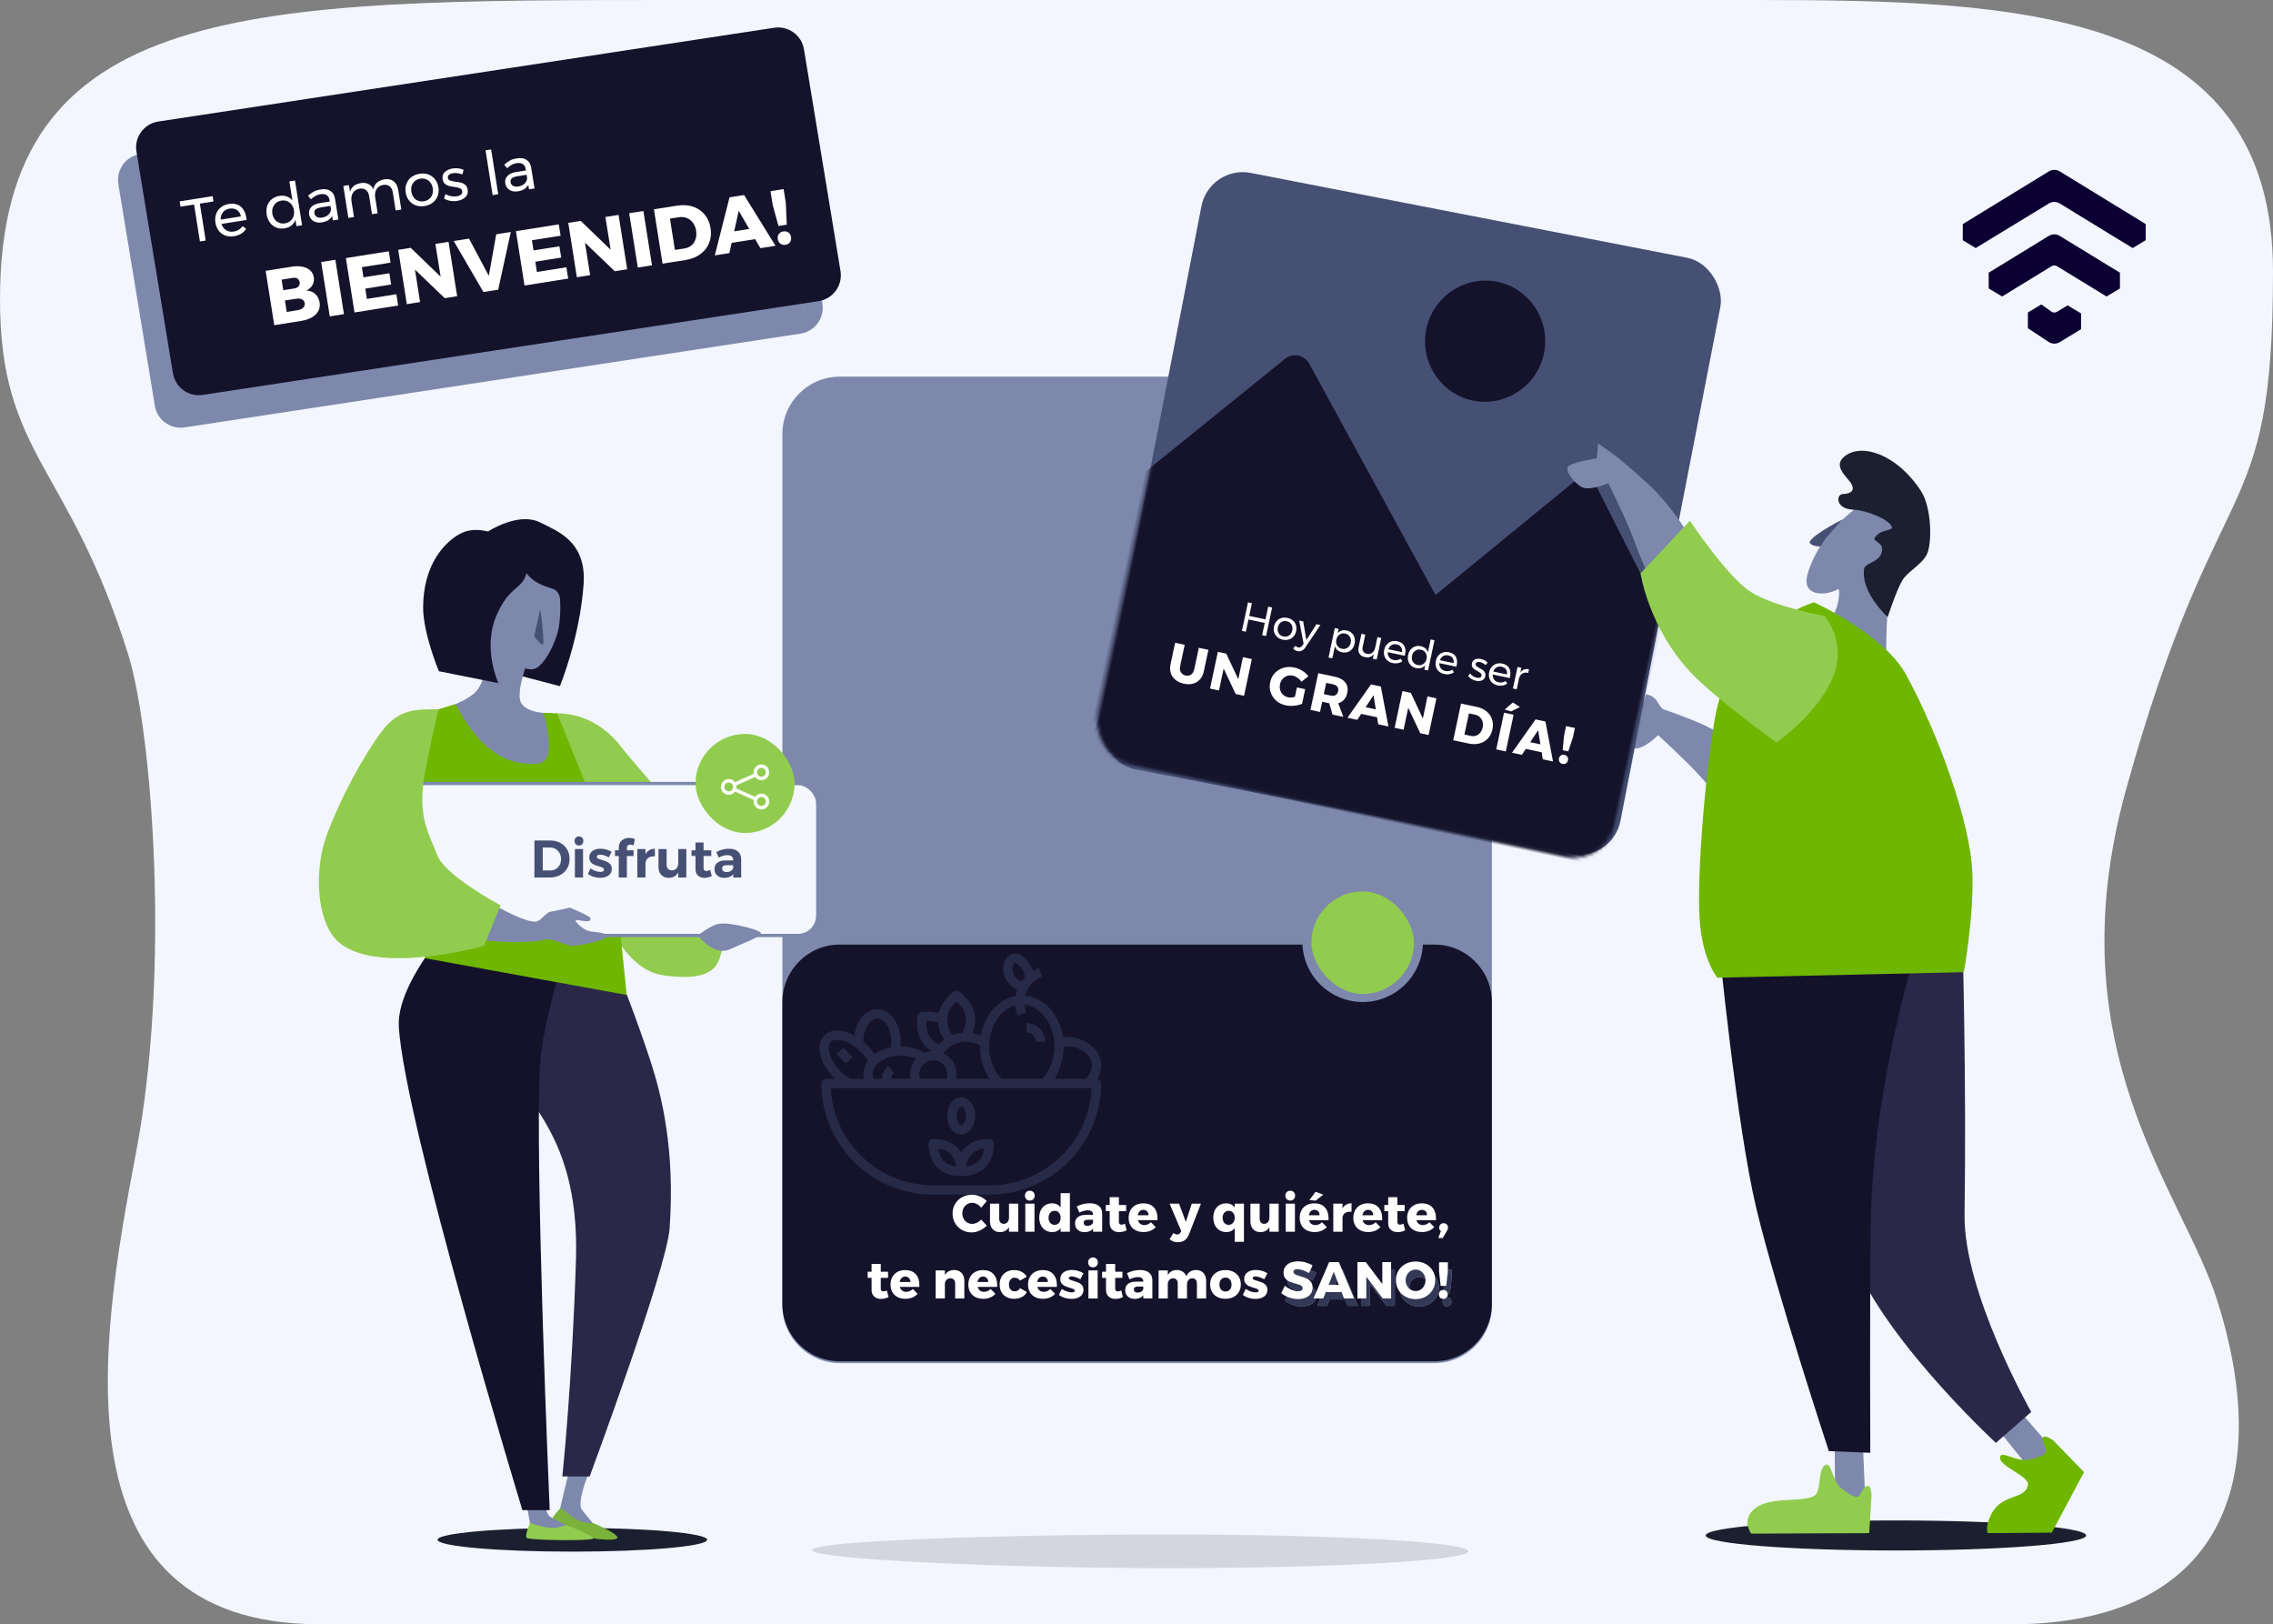 <svg xmlns="http://www.w3.org/2000/svg" xmlns:xlink="http://www.w3.org/1999/xlink" width="613" height="438" viewBox="0 0 613 438">
    <rect x="0" y="0" width="613" height="438" fill="#808080" stroke="none"/>
    <defs>
        <path id="1hnezfc1oa" d="M15.484.422h160.37c8.552 0 15.484 6.932 15.484 15.484v235.032c0 8.552-6.932 15.484-15.484 15.484H15.484C6.932 266.422 0 259.49 0 250.938V15.906C0 7.354 6.932.422 15.484.422z"/>
        <path id="pec88fgorb" d="M140.05 112.586c.737 0 1.407-.117 2.009-.35.602-.233 1.076-.581 1.421-1.043.345-.462.518-1.02.518-1.673s-.159-1.183-.476-1.589c-.317-.406-.698-.707-1.141-.903-.443-.196-1.006-.392-1.687-.588-.457-.14-.803-.254-1.036-.343-.233-.089-.43-.205-.588-.35-.159-.145-.238-.324-.238-.539 0-.224.091-.394.273-.511.182-.117.432-.175.749-.175.401 0 .898.098 1.491.294.593.196 1.15.448 1.673.756l.966-2.044c-.523-.336-1.13-.604-1.82-.805-.69-.2-1.39-.301-2.1-.301-.784 0-1.472.124-2.065.371s-1.05.6-1.372 1.057c-.322.457-.483.99-.483 1.596 0 .644.156 1.16.469 1.547.313.387.688.677 1.127.868.439.191.994.38 1.666.567.448.121.796.226 1.043.315.247.089.453.208.616.357.163.15.245.336.245.56 0 .27-.11.476-.329.616-.22.14-.52.21-.903.21-.523 0-1.122-.14-1.799-.42-.677-.28-1.262-.64-1.757-1.078l-.994 2.002c.588.495 1.286.884 2.093 1.169.807.285 1.617.427 2.429.427zm6.818-.154l.686-1.736h4.242l.672 1.736h2.73l-4.116-9.814h-2.632l-4.214 9.814h2.632zm4.172-3.696h-2.716l1.372-3.5 1.344 3.5zm7.434 3.696v-5.866l4.452 5.866h2.24v-9.814h-2.38l.014 5.908-4.466-5.908h-2.254v9.814h2.394zm13.286.182c.999 0 1.902-.224 2.709-.672.807-.448 1.442-1.06 1.904-1.834.462-.775.693-1.643.693-2.604 0-.952-.231-1.81-.693-2.576-.462-.765-1.097-1.367-1.904-1.806-.807-.439-1.71-.658-2.709-.658-.999 0-1.902.22-2.709.658-.807.439-1.442 1.04-1.904 1.806-.462.765-.693 1.624-.693 2.576 0 .961.231 1.832.693 2.611.462.78 1.097 1.39 1.904 1.834.807.443 1.71.665 2.709.665zm.028-2.184c-.485 0-.933-.128-1.344-.385-.41-.257-.74-.607-.987-1.05-.247-.443-.371-.936-.371-1.477 0-.532.121-1.02.364-1.463.243-.443.572-.791.987-1.043.415-.252.866-.378 1.351-.378s.931.126 1.337.378c.406.252.726.6.959 1.043.233.443.35.931.35 1.463 0 .541-.117 1.034-.35 1.477-.233.443-.553.793-.959 1.05-.406.257-.852.385-1.337.385zm8.246-1.4l.434-3.85v-2.506h-2.366v2.506l.434 3.85h1.498zm-.798 3.514c.355 0 .644-.114.868-.343.224-.229.336-.52.336-.875s-.112-.644-.336-.868c-.224-.224-.513-.336-.868-.336s-.642.112-.861.336c-.22.224-.329.513-.329.868s.112.646.336.875c.224.229.509.343.854.343z"/>
        <path id="wmi0jvpo6e" d="M6.817 25.532L172.917.245c3.82-.582 7.398 2.017 8.026 5.829l9.848 59.768c.634 3.846-1.97 7.477-5.816 8.11l-.085.014-166.1 25.288c-3.82.581-7.397-2.017-8.025-5.83L.917 33.657c-.634-3.845 1.97-7.476 5.815-8.11l.085-.014z"/>
        <path id="72mqdnbd6f" d="M11.698 16.771l166.1-25.287c3.82-.582 7.397 2.016 8.025 5.829l9.849 59.768c.633 3.846-1.97 7.477-5.816 8.11l-.085.014-166.1 25.288c-3.82.581-7.397-2.017-8.026-5.83L5.797 24.895c-.633-3.846 1.97-7.477 5.816-8.11l.085-.014z"/>
        <rect id="2o2xdoe4jc" width="142.56" height="163.8" x=".607" y=".133" rx="11.34"/>
    </defs>
    <g fill="none" fill-rule="evenodd">
        <g>
            <g>
                <path fill="#F3F6FF" fill-rule="nonzero" d="M182 0h291.24C544.327 0 613 2.343 613 73.242c0 70.898-14.929 50.337-39.659 139.793C554 283 588.46 320.975 597.913 350.545c14.583 45.612 3.773 86.065-53.038 87.455-12.219.299-362.875.31-458.875 0-71.707-.232-59.08-76.21-49.348-127 9.508-49.625 4.266-114.126-2.061-134.459C18.654 125.327 0 122.906 0 80.675 0 0 68 0 182 0z" transform="translate(-582 -285) translate(582 285)"/>
                <g>
                    <g transform="translate(-582 -285) translate(582 285) translate(211 101.147)">
                        <use fill="#7D88AC" fill-rule="nonzero" xlink:href="#1hnezfc1oa"/>
                    </g>
                    <g>
                        <g transform="translate(-582 -285) translate(582 285) translate(211 101.147) translate(0 137.02) translate(0 1.548)">
                            <path fill="#14132B" fill-rule="nonzero" d="M175.854 15c8.552 0 15.484 6.933 15.484 15.485v81.401c0 8.552-6.932 15.484-15.484 15.484H15.484C6.932 127.37 0 120.438 0 111.886V30.485C0 21.933 6.932 15 15.484 15L140.259 15c.404 8.62 7.52 15.485 16.24 15.485 8.72 0 15.836-6.865 16.24-15.485h3.115z"/>
                            <path fill="#465074" d="M61.704 17.607c2.182-.825 4.417 1.444 5.32 3.063.235.421.417.9.568 1.393.663-.403 1.236-.665 1.553-.79l.921 2.325c-.44.175-1.503.668-2.524 1.637-.538.513-.997 1.106-1.368 1.775-.003.01-.009.016-.015.022-.148.269-.29.547-.409.853-.113.29-.201.575-.27.856 5.17.497 9.361 5.231 10.235 11.337.475-.09.953-.144 1.437-.144 4.092 0 8.848 3.275 8.848 7.5 0 1.368-.377 2.665-1.056 3.8.572.118 1.009.596 1.009 1.2 0 16.54-13.539 29.998-30.177 29.998H40.687c-16.638 0-30.177-13.459-30.177-29.999 0-.69.563-1.25 1.257-1.25h2.456c-.076-.075-.164-.134-.24-.209-1.816-1.803-3.124-3.922-3.683-5.965-.626-2.288-.265-4.25 1.018-5.525 1.282-1.272 3.25-1.634 5.558-1.01.845.232 1.7.613 2.546 1.079.534-4.1 3.052-7.119 6.177-7.119 3.527 0 6.287 3.844 6.287 8.75 0 .419-.032.838-.076 1.253.025 0 .05-.003.076-.003 2.376 0 4.624.61 6.422 1.722.587-.24 1.226-.369 1.886-.422-.579-.39-1.135-.847-1.65-1.36-2.867-2.852-2.163-7.92-2.132-8.133.079-.547.513-.975 1.063-1.056.116-.016 2.338-.325 4.658.25.802-3.275 3.936-5.638 4.09-5.75.443-.331 1.056-.331 1.502 0 .176.128 4.279 3.218 4.279 7.25 0 1.418-.286 2.753-.767 3.918.786.138 1.546.381 2.276.7.98-5.55 4.724-9.856 9.389-10.7.091-.537.23-1.09.434-1.659-1.65-.765-3.26-2.409-3.675-4.415-.352-1.694.047-4.419 2.043-5.172zm21.707 36.078H13.054c.66 14.583 12.803 26.249 27.634 26.249h15.088c14.831 0 26.974-11.666 27.635-26.249zM55.777 67.433c.694 0 1.257.56 1.257 1.25 0 5.479-3.291 8.75-8.802 8.75-5.511 0-8.802-3.272-8.802-8.75 0-.69.562-1.25 1.257-1.25 3.543 0 6.124 1.282 7.544 3.635 1.421-2.353 4.002-3.635 7.545-3.635zm-13.748 2.581c.384 2.807 2.04 4.453 4.86 4.835-.37-2.844-1.999-4.466-4.86-4.835zm12.401 0c-2.86.37-4.488 1.991-4.86 4.835 2.823-.382 4.48-2.028 4.86-4.835zm-6.199-13.83c2.116 0 3.773 2.196 3.773 5 0 2.802-1.657 4.999-3.773 4.999-2.115 0-3.772-2.197-3.772-5s1.657-5 3.772-5zm0 2.5c-.512 0-1.257.974-1.257 2.5 0 1.524.745 2.5 1.257 2.5.513 0 1.258-.976 1.258-2.5 0-1.526-.745-2.5-1.258-2.5zm1.258-17.499c-.072 0-.144.013-.217.022-.012 0-.022.006-.031.006-.43.013-.861.066-1.317.163-.151.031-.261.053-.365.081-.141.038-.286.081-.424.125l-.054.016c-.172.06-.342.125-.506.193-.147.06-.292.122-.433.191-.164.081-.318.169-.472.263-.091.056-.185.106-.273.162-.749.49-1.421 1.122-1.968 1.862-.013.016-.032.022-.044.038.27.125.531.269.776.431.057.038.107.085.164.125.251.178.484.369.704.578.066.063.129.125.192.19.223.232.427.476.613.738.028.038.056.07.081.107.208.309.387.637.538.98.025.057.04.116.066.176.113.284.204.581.276.884.022.094.044.188.063.285.07.371.117.746.117 1.134 0 .378-.048.75-.123 1.119-.006.043-.003.09-.013.134h9.01c-.067-.094-.12-.194-.183-.29-.176-.279-.349-.56-.51-.85-.078-.144-.15-.288-.222-.432-.139-.275-.27-.556-.393-.844-.057-.13-.114-.259-.167-.39-.17-.425-.32-.853-.453-1.294-.129-.447-.235-.9-.327-1.356-.025-.125-.047-.253-.069-.381-.06-.353-.113-.707-.15-1.066-.016-.134-.032-.269-.045-.403-.04-.478-.069-.96-.069-1.447 0-.078 0-.16.004-.237-1.148-.666-2.44-1.013-3.776-1.013zm-8.802 5c-.663 0-1.279.188-1.82.488l-.025.019c-.588.331-1.062.803-1.395 1.356-.013.019-.022.037-.032.056-.138.238-.242.494-.324.756-.015.057-.037.11-.05.166-.079.297-.126.6-.126.91 0 .28.047.55.11.815.025.1.05.197.082.294.016.046.04.093.06.14l7.038-.003c.019-.053.05-.106.07-.162.027-.085.05-.17.071-.257.066-.271.114-.546.114-.828 0-.247-.029-.484-.066-.715-.016-.072-.041-.14-.06-.213-.041-.156-.085-.312-.145-.46-.034-.08-.075-.155-.113-.233-.063-.129-.132-.257-.207-.375-.054-.082-.114-.157-.17-.235-.076-.103-.157-.2-.242-.294-.076-.08-.157-.162-.242-.237-.076-.069-.154-.131-.236-.194-.113-.084-.226-.165-.349-.237l-.17-.09c-.154-.085-.314-.163-.484-.223-.015-.003-.031-.006-.044-.012-.2-.072-.412-.125-.628-.163-.007-.003-.01-.006-.013-.006-.198-.034-.396-.063-.604-.063zm-8.8-1.25c-.482 0-.953.035-1.412.097-.519.066-1.019.17-1.5.307-.031.009-.06.018-.088.028-.437.128-.855.287-1.25.469l-.17.084c-.371.184-.723.387-1.04.612-.039.028-.073.057-.111.082-.34.25-.647.521-.912.815l-.075.081c-.038.041-.072.085-.11.132-.072.09-.141.18-.204.275-.041.062-.079.13-.12.197l-.072.137c-.016.025-.035.04-.047.062l-.073.129c-.09.187-.17.39-.229.606-.016.053-.025.106-.038.16-.053.23-.094.471-.094.727 0 .288.05.572.129.853.012.05.028.097.044.144.028.085.082.169.116.253h2.226c0-2.08 1.465-3.28 1.76-3.5l1.509 2c-.032.022-.755.572-.755 1.5h5.159c-.01-.05-.006-.106-.016-.156-.066-.36-.113-.725-.113-1.094 0-.403.044-.8.123-1.19.044-.225.12-.435.188-.65.047-.15.082-.303.142-.45.103-.266.239-.51.377-.753.05-.085.088-.175.141-.257.164-.259.352-.5.554-.734.034-.04.06-.087.097-.128-1.226-.54-2.662-.837-4.137-.837zM16.212 40.89c-1.37-.372-2.509-.241-3.119.365-.606.606-.741 1.735-.367 3.1.443 1.606 1.546 3.375 3.036 4.856.767.763 1.625 1.425 2.556 1.975h3.646c-.01-.04-.006-.081-.012-.119-.076-.372-.126-.747-.126-1.13 0-.291.028-.576.07-.863.015-.11.043-.216.065-.325.035-.163.072-.328.123-.488.044-.137.09-.275.144-.412.044-.116.095-.228.145-.34.072-.163.148-.326.236-.482l.053-.084.047-.075c.076-.138.142-.254.208-.35l.025-.025.088-.138c-.16-.262-.34-.519-.525-.775-.104-.144-.192-.29-.305-.431-.34-.428-.707-.847-1.103-1.244-.38-.375-.796-.734-1.226-1.075-1.189-.928-2.468-1.615-3.66-1.94zm49.082-9.654c.084.9.305 1.616.455 2.013l-2.35.88c-.202-.53-.5-1.493-.608-2.708-3.79 1-6.689 5.13-6.981 10.171v.016l-.006.11c-.013.24-.029.474-.029.718 0 .412.02.819.048 1.231.009.116.03.231.044.347.03.287.066.575.116.86.022.127.056.252.082.38.056.27.113.535.182.794.034.128.078.253.116.381.076.25.154.5.242.744.047.128.104.253.154.381.095.232.189.463.296.688.063.131.132.256.198.384.11.206.22.413.34.613.078.13.163.259.248.387.116.181.238.36.367.531.098.132.198.26.302.385.182.222.365.44.56.643h11.005c.777-.796 1.433-1.75 1.952-2.806l.019-.04c.16-.328.305-.666.437-1.01.022-.05.038-.1.057-.15.113-.309.216-.625.308-.946.022-.072.04-.147.06-.22.081-.302.15-.609.21-.918.016-.09.035-.178.05-.269.054-.3.095-.609.126-.915.01-.094.025-.188.031-.281.035-.397.054-.794.054-1.194 0-.169-.013-.331-.019-.5l-.006-.156c-.258-5.594-3.71-10.094-8.06-10.544zm11.857 11.2c-.425 0-.846.056-1.264.156-.003.43-.028.862-.066 1.287-.013.15-.032.3-.05.45-.035.306-.079.61-.13.91-.03.184-.062.371-.1.553-.063.318-.141.63-.226.94-.082.29-.17.575-.264.86-.063.196-.13.39-.201.58-.088.229-.18.454-.277.676-.075.175-.16.346-.242.518-.151.313-.311.62-.484.919-.113.2-.223.397-.346.588.104.109.214.212.33.312h7.928c1.103-.953 1.726-2.297 1.726-3.75 0-2.693-3.483-5-6.334-5zm-60.723.365l2.515 2.5-1.78 1.769-2.514-2.5 1.78-1.769zm9.17-7.864c-2.043 0-3.772 2.862-3.772 6.25.365.303.717.625 1.05.953.343.337.66.693.965 1.056.094.11.182.222.27.334.217.269.418.54.613.819.047.069.107.137.154.206.091-.069.198-.125.293-.187.16-.107.32-.213.49-.313.126-.075.258-.147.39-.219.204-.109.412-.209.625-.306.104-.047.208-.1.318-.143.333-.138.676-.266 1.03-.375l.105-.029c.33-.1.672-.184 1.018-.259.035-.006.07-.019.104-.025.078-.497.12-1.003.12-1.512 0-3.388-1.73-6.25-3.773-6.25zm13.466.652l-.235.004c-.031 1.325.129 3.662 1.49 5.015.547.54 1.138.997 1.754 1.353.371-.406.78-.768 1.21-1.106.12-.094.233-.2.356-.287-.026-.035-.048-.082-.076-.12-.173-.237-.333-.493-.484-.765l-.078-.15c-.158-.306-.3-.628-.425-.965l-.028-.078c-.274-.77-.469-1.607-.55-2.497-1.132-.363-2.339-.422-3.169-.4zm26.77.596c2.772 0 5.03 2.244 5.03 5H68.35c0-1.378-1.129-2.5-2.515-2.5zm-18.86-5.845c-.965.912-2.515 2.678-2.515 4.597 0 .046.006.087.003.137l.006.034c.035 1.813.579 3.2 1.214 4.006.012.016.028.032.04.047.06.075.123.138.186.2.135-.053.258-.097.38-.137.048-.016.098-.028.145-.044.145-.044.283-.087.428-.125l.056-.019c.151-.037.299-.068.447-.1.037-.009.069-.012.106-.018.327-.07.657-.122.99-.157l.063-.009c.61-.972.966-2.356.966-3.815 0-1.92-1.55-3.685-2.515-4.597zm15.701-10.407c-.028 0-.053.007-.075.013-.299.115-.701 1.237-.472 2.328.255 1.225 1.405 2.281 2.36 2.703.023-.035.051-.06.073-.09.23-.326.469-.62.717-.895.047-.053.085-.115.132-.165-.066-.678-.277-1.39-.585-1.944-.654-1.175-1.748-1.95-2.15-1.95z" opacity=".384"/>
                            <rect width="27.65" height="27.65" x="142.674" y=".664" fill="#91CC4E" fill-rule="nonzero" rx="13.825"/>
                            <g fill-rule="nonzero" opacity=".597">
                                <use fill="#FFF" xlink:href="#pec88fgorb"/>
                                <use fill="#465074" xlink:href="#pec88fgorb"/>
                            </g>
                            <path fill="#FFF" fill-rule="nonzero" d="M51.046 92.614c.719 0 1.444-.166 2.177-.497.733-.331 1.365-.777 1.897-1.337l-1.498-1.61c-.345.355-.737.635-1.176.84-.439.205-.859.308-1.26.308-.495 0-.945-.124-1.351-.371s-.726-.588-.959-1.022c-.233-.434-.35-.917-.35-1.449s.117-1.015.35-1.449c.233-.434.553-.775.959-1.022.406-.247.856-.371 1.351-.371.43 0 .863.119 1.302.357.439.238.817.558 1.134.959l1.484-1.792c-.495-.523-1.097-.936-1.806-1.239-.71-.303-1.428-.455-2.156-.455-.99 0-1.883.22-2.681.658-.798.439-1.426 1.04-1.883 1.806-.457.765-.686 1.624-.686 2.576 0 .961.224 1.83.672 2.604.448.775 1.064 1.386 1.848 1.834.784.448 1.661.672 2.632.672zm7.644-.07c1.101-.019 1.909-.467 2.422-1.344v1.232h2.492v-7.574h-2.492v3.738c0 .504-.126.912-.378 1.225-.252.313-.597.474-1.036.483-.373 0-.67-.121-.889-.364-.22-.243-.329-.579-.329-1.008v-4.074h-2.492v4.788c0 .877.245 1.58.735 2.107.49.527 1.146.791 1.967.791zm8.036-8.512c.383 0 .698-.126.945-.378s.371-.57.371-.952c0-.392-.124-.712-.371-.959s-.562-.371-.945-.371c-.383 0-.698.124-.945.371s-.371.567-.371.959c0 .383.124.7.371.952s.562.378.945.378zm1.26 8.4v-7.574h-2.478v7.574h2.478zm4.816.098c.476 0 .903-.091 1.281-.273.378-.182.698-.45.959-.805v.98h2.492V82.044h-2.492v3.808c-.27-.345-.6-.611-.987-.798-.387-.187-.824-.28-1.309-.28-.69 0-1.297.159-1.82.476-.523.317-.929.765-1.218 1.344-.29.579-.434 1.25-.434 2.016 0 .775.147 1.458.441 2.051.294.593.707 1.052 1.239 1.379.532.327 1.148.49 1.848.49zm.616-1.96c-.485 0-.88-.175-1.183-.525-.303-.35-.455-.805-.455-1.365 0-.56.152-1.015.455-1.365.303-.35.698-.525 1.183-.525.485 0 .877.173 1.176.518.299.345.448.803.448 1.372 0 .56-.15 1.015-.448 1.365-.299.35-.69.525-1.176.525zm8.092 1.974c1.017 0 1.778-.322 2.282-.966v.854h2.45v-4.928c-.01-.868-.303-1.542-.882-2.023-.579-.48-1.39-.721-2.436-.721-.607 0-1.192.068-1.757.203s-1.155.343-1.771.623l.686 1.68c.401-.196.8-.345 1.197-.448.397-.103.754-.154 1.071-.154.467 0 .824.098 1.071.294.247.196.371.476.371.84v.084h-1.974c-.933.01-1.65.215-2.149.616-.5.401-.749.961-.749 1.68 0 .71.231 1.281.693 1.715.462.434 1.094.651 1.897.651zm.77-1.694c-.317 0-.567-.077-.749-.231-.182-.154-.273-.362-.273-.623 0-.523.35-.784 1.05-.784h1.484v.658c-.075.29-.252.525-.532.707-.28.182-.607.273-.98.273zm8.498 1.694c.373 0 .742-.044 1.106-.133.364-.089.686-.212.966-.371l-.476-1.764c-.373.168-.695.252-.966.252-.439 0-.658-.266-.658-.798v-2.856h1.96v-1.652h-1.96v-2.1h-2.478v2.1h-1.05v1.652h1.05v3.248c0 .756.231 1.349.693 1.778.462.43 1.066.644 1.813.644zm6.608-.028c.7 0 1.328-.114 1.883-.343.555-.229 1.029-.562 1.421-1.001l-1.302-1.302c-.252.252-.53.443-.833.574-.303.13-.618.196-.945.196-.43 0-.793-.114-1.092-.343-.299-.229-.509-.558-.63-.987h5.264c.01-.103.014-.252.014-.448 0-1.27-.331-2.268-.994-2.996-.663-.728-1.61-1.092-2.842-1.092-.784 0-1.475.161-2.072.483-.597.322-1.06.78-1.386 1.372-.327.593-.49 1.276-.49 2.051 0 .765.161 1.437.483 2.016.322.579.786 1.027 1.393 1.344.607.317 1.316.476 2.128.476zm1.358-4.536h-2.912c.084-.448.259-.803.525-1.064s.595-.392.987-.392c.42 0 .758.133 1.015.399.257.266.385.618.385 1.057zm7.924 7.28c.719 0 1.32-.17 1.806-.511.485-.34.873-.866 1.162-1.575l3.248-8.316h-2.478l-1.61 4.928-1.806-4.928h-2.562l3.136 7.392-.182.35c-.196.383-.5.574-.91.574-.177 0-.345-.033-.504-.098-.159-.065-.327-.173-.504-.322l-1.036 1.722c.345.27.7.469 1.064.595.364.126.756.189 1.176.189zm17.808-.112v-10.29h-2.492v.994c-.27-.345-.6-.611-.987-.798-.387-.187-.824-.28-1.309-.28-.69 0-1.297.159-1.82.476-.523.317-.929.765-1.218 1.344-.29.579-.434 1.25-.434 2.016 0 .775.147 1.458.441 2.051.294.593.707 1.052 1.239 1.379.532.327 1.148.49 1.848.49.476 0 .903-.091 1.281-.273.378-.182.698-.45.959-.805v3.696h2.492zm-4.116-4.578c-.485 0-.88-.175-1.183-.525-.303-.35-.455-.805-.455-1.365 0-.56.152-1.015.455-1.365.303-.35.698-.525 1.183-.525.485 0 .877.173 1.176.518.299.345.448.803.448 1.372 0 .56-.15 1.015-.448 1.365-.299.35-.69.525-1.176.525zm8.568 1.974c1.101-.019 1.909-.467 2.422-1.344v1.232h2.492v-7.574h-2.492v3.738c0 .504-.126.912-.378 1.225-.252.313-.597.474-1.036.483-.373 0-.67-.121-.889-.364-.22-.243-.329-.579-.329-1.008v-4.074h-2.492v4.788c0 .877.245 1.58.735 2.107.49.527 1.146.791 1.967.791zm8.036-8.512c.383 0 .698-.126.945-.378s.371-.57.371-.952c0-.392-.124-.712-.371-.959s-.562-.371-.945-.371c-.383 0-.698.124-.945.371s-.371.567-.371.959c0 .383.124.7.371.952s.562.378.945.378zm1.26 8.4v-7.574h-2.478v7.574h2.478zm5.614-8.386l2.03-1.61-2.058-.784-1.68 2.254 1.708.14zm-.322 8.47c.7 0 1.328-.114 1.883-.343.555-.229 1.029-.562 1.421-1.001l-1.302-1.302c-.252.252-.53.443-.833.574-.303.13-.618.196-.945.196-.43 0-.793-.114-1.092-.343-.299-.229-.509-.558-.63-.987h5.264c.01-.103.014-.252.014-.448 0-1.27-.331-2.268-.994-2.996-.663-.728-1.61-1.092-2.842-1.092-.784 0-1.475.161-2.072.483-.597.322-1.06.78-1.386 1.372-.327.593-.49 1.276-.49 2.051 0 .765.161 1.437.483 2.016.322.579.786 1.027 1.393 1.344.607.317 1.316.476 2.128.476zm1.358-4.536h-2.912c.084-.448.259-.803.525-1.064s.595-.392.987-.392c.42 0 .758.133 1.015.399.257.266.385.618.385 1.057zm6.188 4.452v-3.864c.056-.476.266-.852.63-1.127s.84-.413 1.428-.413c.168 0 .294.005.378.014V84.76c-.532 0-1.006.117-1.421.35-.415.233-.754.57-1.015 1.008v-1.26h-2.492v7.574h2.492zm6.916.084c.7 0 1.328-.114 1.883-.343.555-.229 1.029-.562 1.421-1.001l-1.302-1.302c-.252.252-.53.443-.833.574-.303.13-.618.196-.945.196-.43 0-.793-.114-1.092-.343-.299-.229-.509-.558-.63-.987h5.264c.01-.103.014-.252.014-.448 0-1.27-.331-2.268-.994-2.996-.663-.728-1.61-1.092-2.842-1.092-.784 0-1.475.161-2.072.483-.597.322-1.06.78-1.386 1.372-.327.593-.49 1.276-.49 2.051 0 .765.161 1.437.483 2.016.322.579.786 1.027 1.393 1.344.607.317 1.316.476 2.128.476zm1.358-4.536h-2.912c.084-.448.259-.803.525-1.064s.595-.392.987-.392c.42 0 .758.133 1.015.399.257.266.385.618.385 1.057zm6.552 4.564c.373 0 .742-.044 1.106-.133.364-.089.686-.212.966-.371l-.476-1.764c-.373.168-.695.252-.966.252-.439 0-.658-.266-.658-.798v-2.856h1.96v-1.652h-1.96v-2.1h-2.478v2.1h-1.05v1.652h1.05v3.248c0 .756.231 1.349.693 1.778.462.43 1.066.644 1.813.644zm6.608-.028c.7 0 1.328-.114 1.883-.343.555-.229 1.029-.562 1.421-1.001l-1.302-1.302c-.252.252-.53.443-.833.574-.303.13-.618.196-.945.196-.43 0-.793-.114-1.092-.343-.299-.229-.509-.558-.63-.987h5.264c.01-.103.014-.252.014-.448 0-1.27-.331-2.268-.994-2.996-.663-.728-1.61-1.092-2.842-1.092-.784 0-1.475.161-2.072.483-.597.322-1.06.78-1.386 1.372-.327.593-.49 1.276-.49 2.051 0 .765.161 1.437.483 2.016.322.579.786 1.027 1.393 1.344.607.317 1.316.476 2.128.476zm1.358-4.536h-2.912c.084-.448.259-.803.525-1.064s.595-.392.987-.392c.42 0 .758.133 1.015.399.257.266.385.618.385 1.057zm4.214 6.16l1.12-1.862c.215-.355.322-.672.322-.952 0-.373-.114-.665-.343-.875-.229-.21-.511-.315-.847-.315-.345 0-.63.112-.854.336-.224.224-.336.509-.336.854 0 .41.159.728.476.952l-.728 1.862h1.19zM26.56 110.544c.373 0 .742-.044 1.106-.133.364-.089.686-.212.966-.371l-.476-1.764c-.373.168-.695.252-.966.252-.439 0-.658-.266-.658-.798v-2.856h1.96v-1.652h-1.96v-2.1h-2.478v2.1h-1.05v1.652h1.05v3.248c0 .756.231 1.349.693 1.778.462.43 1.066.644 1.813.644zm6.608-.028c.7 0 1.328-.114 1.883-.343.555-.229 1.029-.562 1.421-1.001l-1.302-1.302c-.252.252-.53.443-.833.574-.303.13-.618.196-.945.196-.43 0-.793-.114-1.092-.343-.299-.229-.509-.558-.63-.987h5.264c.01-.103.014-.252.014-.448 0-1.27-.331-2.268-.994-2.996-.663-.728-1.61-1.092-2.842-1.092-.784 0-1.475.161-2.072.483-.597.322-1.06.78-1.386 1.372-.327.593-.49 1.276-.49 2.051 0 .765.161 1.437.483 2.016.322.579.786 1.027 1.393 1.344.607.317 1.316.476 2.128.476zm1.358-4.536h-2.912c.084-.448.259-.803.525-1.064s.595-.392.987-.392c.42 0 .758.133 1.015.399.257.266.385.618.385 1.057zm9.296 4.452v-4.004c.047-.43.203-.775.469-1.036.266-.261.604-.397 1.015-.406.392 0 .705.124.938.371.233.247.35.586.35 1.015v4.06h2.478v-4.774c0-.887-.25-1.591-.749-2.114-.5-.523-1.164-.784-1.995-.784-.55 0-1.038.112-1.463.336-.425.224-.772.555-1.043.994v-1.232H41.33v7.574h2.492zm10.332.084c.7 0 1.328-.114 1.883-.343.555-.229 1.029-.562 1.421-1.001l-1.302-1.302c-.252.252-.53.443-.833.574-.303.13-.618.196-.945.196-.43 0-.793-.114-1.092-.343-.299-.229-.509-.558-.63-.987h5.264c.01-.103.014-.252.014-.448 0-1.27-.331-2.268-.994-2.996-.663-.728-1.61-1.092-2.842-1.092-.784 0-1.475.161-2.072.483-.597.322-1.06.78-1.386 1.372-.327.593-.49 1.276-.49 2.051 0 .765.161 1.437.483 2.016.322.579.786 1.027 1.393 1.344.607.317 1.316.476 2.128.476zm1.358-4.536H52.6c.084-.448.259-.803.525-1.064s.595-.392.987-.392c.42 0 .758.133 1.015.399.257.266.385.618.385 1.057zm6.972 4.536c.803 0 1.503-.159 2.1-.476.597-.317 1.045-.765 1.344-1.344l-1.834-1.05c-.299.57-.793.854-1.484.854-.448 0-.812-.168-1.092-.504-.28-.336-.42-.78-.42-1.33 0-.541.14-.982.42-1.323.28-.34.644-.511 1.092-.511.635 0 1.13.261 1.484.784l1.806-1.05c-.327-.57-.784-1.01-1.372-1.323-.588-.313-1.26-.469-2.016-.469-.775 0-1.458.161-2.051.483-.593.322-1.052.78-1.379 1.372-.327.593-.49 1.276-.49 2.051 0 .765.161 1.437.483 2.016.322.579.777 1.027 1.365 1.344.588.317 1.27.476 2.044.476zm7.77 0c.7 0 1.328-.114 1.883-.343.555-.229 1.029-.562 1.421-1.001l-1.302-1.302c-.252.252-.53.443-.833.574-.303.13-.618.196-.945.196-.43 0-.793-.114-1.092-.343-.299-.229-.509-.558-.63-.987h5.264c.01-.103.014-.252.014-.448 0-1.27-.331-2.268-.994-2.996-.663-.728-1.61-1.092-2.842-1.092-.784 0-1.475.161-2.072.483-.597.322-1.06.78-1.386 1.372-.327.593-.49 1.276-.49 2.051 0 .765.161 1.437.483 2.016.322.579.786 1.027 1.393 1.344.607.317 1.316.476 2.128.476zm1.358-4.536H68.7c.084-.448.259-.803.525-1.064s.595-.392.987-.392c.42 0 .758.133 1.015.399.257.266.385.618.385 1.057zm6.384 4.564c.952 0 1.724-.217 2.317-.651.593-.434.889-1.034.889-1.799 0-.504-.13-.912-.392-1.225-.261-.313-.572-.546-.931-.7-.36-.154-.81-.31-1.351-.469-.448-.121-.775-.233-.98-.336-.205-.103-.308-.238-.308-.406 0-.159.065-.278.196-.357.13-.08.303-.119.518-.119.625 0 1.428.257 2.408.77l.84-1.624c-.476-.29-.982-.509-1.519-.658-.537-.15-1.08-.224-1.631-.224-.915 0-1.661.217-2.24.651-.579.434-.868 1.034-.868 1.799 0 .495.128.896.385 1.204.257.308.558.539.903.693.345.154.784.31 1.316.469.448.121.777.233.987.336.21.103.315.247.315.434 0 .15-.072.264-.217.343-.145.08-.338.119-.581.119-.42 0-.866-.082-1.337-.245-.471-.163-.922-.394-1.351-.693l-.784 1.61c.457.355.98.623 1.568.805.588.182 1.204.273 1.848.273zm5.768-8.512c.383 0 .698-.126.945-.378s.371-.57.371-.952c0-.392-.124-.712-.371-.959s-.562-.371-.945-.371c-.383 0-.698.124-.945.371s-.371.567-.371.959c0 .383.124.7.371.952s.562.378.945.378zm1.26 8.4v-7.574h-2.478v7.574h2.478zm4.76.112c.373 0 .742-.044 1.106-.133.364-.089.686-.212.966-.371l-.476-1.764c-.373.168-.695.252-.966.252-.439 0-.658-.266-.658-.798v-2.856h1.96v-1.652h-1.96v-2.1h-2.478v2.1h-1.05v1.652h1.05v3.248c0 .756.231 1.349.693 1.778.462.43 1.066.644 1.813.644zm5.264 0c1.017 0 1.778-.322 2.282-.966v.854h2.45v-4.928c-.01-.868-.303-1.542-.882-2.023-.579-.48-1.39-.721-2.436-.721-.607 0-1.192.068-1.757.203s-1.155.343-1.771.623l.686 1.68c.401-.196.8-.345 1.197-.448.397-.103.754-.154 1.071-.154.467 0 .824.098 1.071.294.247.196.371.476.371.84v.084h-1.974c-.933.01-1.65.215-2.149.616-.5.401-.749.961-.749 1.68 0 .71.231 1.281.693 1.715.462.434 1.094.651 1.897.651zm.77-1.694c-.317 0-.567-.077-.749-.231-.182-.154-.273-.362-.273-.623 0-.523.35-.784 1.05-.784h1.484v.658c-.075.29-.252.525-.532.707-.28.182-.607.273-.98.273zm8.12 1.582v-3.738c0-.504.13-.912.392-1.225.261-.313.611-.474 1.05-.483.383 0 .686.124.91.371.224.247.336.586.336 1.015v4.06h2.492v-3.738c0-.504.128-.912.385-1.225.257-.313.604-.474 1.043-.483.383 0 .686.124.91.371.224.247.336.586.336 1.015v4.06h2.492v-4.774c0-.887-.247-1.591-.742-2.114-.495-.523-1.153-.784-1.974-.784-.616 0-1.15.142-1.603.427-.453.285-.8.707-1.043 1.267-.187-.532-.5-.947-.938-1.246-.439-.299-.966-.448-1.582-.448-.55 0-1.034.114-1.449.343-.415.229-.754.562-1.015 1.001v-1.246h-2.478v7.574h2.478zm15.554.084c.821 0 1.545-.161 2.17-.483.625-.322 1.11-.775 1.456-1.358.345-.583.518-1.262.518-2.037 0-.765-.173-1.44-.518-2.023-.345-.583-.83-1.036-1.456-1.358-.625-.322-1.349-.483-2.17-.483s-1.545.161-2.17.483c-.625.322-1.108.775-1.449 1.358-.34.583-.511 1.258-.511 2.023 0 .775.17 1.454.511 2.037.34.583.824 1.036 1.449 1.358.625.322 1.349.483 2.17.483zm0-1.96c-.485 0-.877-.173-1.176-.518-.299-.345-.448-.803-.448-1.372 0-.56.15-1.013.448-1.358.299-.345.69-.518 1.176-.518.485 0 .88.173 1.183.518.303.345.455.798.455 1.358 0 .57-.15 1.027-.448 1.372-.299.345-.695.518-1.19.518zm8.106 1.988c.952 0 1.724-.217 2.317-.651.593-.434.889-1.034.889-1.799 0-.504-.13-.912-.392-1.225-.261-.313-.572-.546-.931-.7-.36-.154-.81-.31-1.351-.469-.448-.121-.775-.233-.98-.336-.205-.103-.308-.238-.308-.406 0-.159.065-.278.196-.357.13-.08.303-.119.518-.119.625 0 1.428.257 2.408.77l.84-1.624c-.476-.29-.982-.509-1.519-.658-.537-.15-1.08-.224-1.631-.224-.915 0-1.661.217-2.24.651-.579.434-.868 1.034-.868 1.799 0 .495.128.896.385 1.204.257.308.558.539.903.693.345.154.784.31 1.316.469.448.121.777.233.987.336.21.103.315.247.315.434 0 .15-.072.264-.217.343-.145.08-.338.119-.581.119-.42 0-.866-.082-1.337-.245-.471-.163-.922-.394-1.351-.693l-.784 1.61c.457.355.98.623 1.568.805.588.182 1.204.273 1.848.273zm11.452.042c.737 0 1.407-.117 2.009-.35.602-.233 1.076-.581 1.421-1.043.345-.462.518-1.02.518-1.673s-.159-1.183-.476-1.589c-.317-.406-.698-.707-1.141-.903-.443-.196-1.006-.392-1.687-.588-.457-.14-.803-.254-1.036-.343-.233-.089-.43-.205-.588-.35-.159-.145-.238-.324-.238-.539 0-.224.091-.394.273-.511.182-.117.432-.175.749-.175.401 0 .898.098 1.491.294.593.196 1.15.448 1.673.756l.966-2.044c-.523-.336-1.13-.604-1.82-.805-.69-.2-1.39-.301-2.1-.301-.784 0-1.472.124-2.065.371s-1.05.6-1.372 1.057c-.322.457-.483.99-.483 1.596 0 .644.156 1.16.469 1.547.313.387.688.677 1.127.868.439.191.994.38 1.666.567.448.121.796.226 1.043.315.247.089.453.208.616.357.163.15.245.336.245.56 0 .27-.11.476-.329.616-.22.14-.52.21-.903.21-.523 0-1.122-.14-1.799-.42-.677-.28-1.262-.64-1.757-1.078l-.994 2.002c.588.495 1.286.884 2.093 1.169.807.285 1.617.427 2.429.427zm6.818-.154l.686-1.736h4.242l.672 1.736h2.73l-4.116-9.814h-2.632l-4.214 9.814h2.632zm4.172-3.696h-2.716l1.372-3.5 1.344 3.5zm7.434 3.696v-5.866l4.452 5.866h2.24v-9.814h-2.38l.014 5.908-4.466-5.908h-2.254v9.814h2.394zm13.286.182c.999 0 1.902-.224 2.709-.672.807-.448 1.442-1.06 1.904-1.834.462-.775.693-1.643.693-2.604 0-.952-.231-1.81-.693-2.576-.462-.765-1.097-1.367-1.904-1.806-.807-.439-1.71-.658-2.709-.658-.999 0-1.902.22-2.709.658-.807.439-1.442 1.04-1.904 1.806-.462.765-.693 1.624-.693 2.576 0 .961.231 1.832.693 2.611.462.78 1.097 1.39 1.904 1.834.807.443 1.71.665 2.709.665zm.028-2.184c-.485 0-.933-.128-1.344-.385-.41-.257-.74-.607-.987-1.05-.247-.443-.371-.936-.371-1.477 0-.532.121-1.02.364-1.463.243-.443.572-.791.987-1.043.415-.252.866-.378 1.351-.378s.931.126 1.337.378c.406.252.726.6.959 1.043.233.443.35.931.35 1.463 0 .541-.117 1.034-.35 1.477-.233.443-.553.793-.959 1.05-.406.257-.852.385-1.337.385zm8.246-1.4l.434-3.85v-2.506h-2.366v2.506l.434 3.85h1.498zm-.798 3.514c.355 0 .644-.114.868-.343.224-.229.336-.52.336-.875s-.112-.644-.336-.868c-.224-.224-.513-.336-.868-.336s-.642.112-.861.336c-.22.224-.329.513-.329.868s.112.646.336.875c.224.229.509.343.854.343z"/>
                        </g>
                    </g>
                </g>
                <path fill="#1B2030" d="M315.244 422.862c44.6 0 80.756-2.034 80.756-4.542s-36.156-4.541-80.756-4.541S219 415.482 219 417.99s51.643 4.872 96.244 4.872z" opacity=".151" transform="translate(-582 -285) translate(582 285)"/>
                <g transform="translate(-582 -285) translate(582 285) translate(294 44)">
                    <ellipse cx="217.3" cy="370.05" fill="#1B2030" rx="51.3" ry="4.05"/>
                    <g>
                        <path fill="#7D88AC" fill-rule="nonzero" d="M17.545 12.147S8.054 19.2 5.306 23.252C1.626 28.68.35 32.467.06 34.397c-.681 4.522 4.611 4.982 8.512 2.921.46-.243.323 3.205-.668 5.612-.762 1.85-2.398 2.786-2.398 2.786l16.141 15.999s-.86-19.406 1.557-24.897c2.436-5.534 4.863-10.52 4.863-10.52l-1.512-9.527-9.01-4.624z" transform="translate(193.18 77.55)"/>
                        <path fill="#465074" fill-rule="nonzero" d="M.945 24.404c-.69 1.076 2.978 1.814 3.124 1.14.339-1.561 5.79-7.087 5.79-7.087S2.354 22.209.945 24.404z" transform="translate(193.18 77.55)"/>
                        <path fill="#1B2030" d="M9.8 11.682c-1.886.076-1.997 4.071 2.901 4.219 3.352.1 9.444 2.52 10.319 4.566.537 1.256-3.233.522-4.672 3.136-.35.636 1.82 1.258 1.987 2.44.556 3.941-4.54 4.07-4.786 5.715-.974 6.53 6.366 13.074 6.366 13.074s2.542-7.853 4.129-10.16c1.782-2.594 5.781-4.333 6.748-7.572 1.054-3.528.813-12.028-1.89-16.207C24.377.807 14.612-2.28 10.106 1.653c-2.582 2.252-.087 4.583 1.479 6.532 1.964 2.443.466 3.405-1.785 3.497z" transform="translate(193.18 77.55)"/>
                    </g>
                    <g fill-rule="nonzero">
                        <path fill="#7D88AC" d="M59.543 129.078L69.123 141 76.511 144.561 75.842 136.434 64.37 123.15z" transform="translate(182.849 209.349)"/>
                        <path fill="#6FB600" d="M59.213 160.078l17.276-.133 8.707-16.316-8.3-8.55s-4.77-3.536-2.009 2.413c.724 1.56-2.804 2.418-4.638 2.794-3.175.649-7.306-2.538-7.696-.79-.568 2.543 7.915 5.124 7.503 7.555-.702 4.142-6.894 2.205-9.837 7.838-1.834 3.511-1.006 5.19-1.006 5.19z" transform="translate(182.849 209.349)"/>
                        <path fill="#2A2748" d="M0 1.013s16.158 58.258 21.467 80.376c5.39 22.448 39.95 54.347 39.95 54.347l9.524-8.346S52.684 95.235 52.97 74.267C53.494 36.23 52.404 0 52.404 0L0 1.013z" transform="translate(182.849 209.349)"/>
                    </g>
                    <g fill-rule="nonzero">
                        <path fill="#7D88AC" d="M31.269 133.217L31.364 148.512 34.941 155.892 39.467 149.109 38.734 131.573z" transform="translate(169.515 210.096)"/>
                        <path fill="#91CC4E" d="M8.764 159.462l31.824-.134.628-10.229s-.183-5.703-3.139-.076c-.775 1.476-3.636-.674-5.068-1.833-2.477-2.007-2.537-7.022-4.15-6.274-2.348 1.087-1 7.263-3.164 8.4-3.685 1.939-12.644-.24-16.669 4.049-2.706 2.885-.262 6.097-.262 6.097z" transform="translate(169.515 210.096)"/>
                        <path fill="#14122B" d="M0 .092S4.834 49.621 10.144 71.74c5.39 22.449 19.558 65.474 19.558 65.474l11.172.45s-.168-40.613.12-61.58C41.515 38.045 53.853 0 53.853 0L0 .092z" transform="translate(169.515 210.096)"/>
                    </g>
                    <path fill="#7D88AC" fill-rule="nonzero" d="M180.436 161.56s-3.119-4.246-14.431-9.815c-2.757-1.357-8.857-3.65-11.282-4.417-.881-.278-1.521-2.075-2.437-2.953-1.085-1.04-2.378-1.16-2.378-1.16l-2.032 5.877s-6.158 3.574-6.433 5.011c-.275 1.438 3.168 3.326 5.287 3.697 2.471.432 6.438-3.556 6.438-3.556s7.989 7.284 11.378 11.131c5.775 6.553 10.572 10.895 10.572 10.895l5.318-14.71z"/>
                    <g transform="rotate(11 14.672 164.222)">
                        <mask id="807z84cx3d" fill="#fff">
                            <use xlink:href="#2o2xdoe4jc"/>
                        </mask>
                        <use fill="#465074" fill-rule="nonzero" xlink:href="#2o2xdoe4jc"/>
                        <path fill="#14132B" fill-rule="nonzero" d="M-9.9-30.6v212.54c1.246-3.647 2.593-6.274 4.04-7.88 1.447-1.607 3.953-2.891 7.517-3.853h103.094c1.297 4.92 2.81 8.291 4.54 10.115 2.595 2.735 4.776 4.855 9.662 4.855 4.886 0 7.41-2.196 9.78-4.855 1.579-1.774 2.963-5.37 4.152-10.79 4.097.049 7.22 1.165 9.366 3.348 2.147 2.183 3.943 6.066 5.387 11.65V-30.6H-9.9zm0 0h157.538V99.516l-27.997-34.75c-1.803-2.08-5.087-1.994-6.807.172l-29.818 37.165-46.242-53.891c-.998-1.143-2.45-1.736-3.847-1.552-.98.118-1.924.614-2.663 1.38L-9.9 97.534V-30.6zm91.783 46.63c-8.91 0-16.2 7.358-16.2 16.35 0 8.993 7.29 16.35 16.2 16.35s16.2-7.357 16.2-16.35c0-8.992-7.29-16.35-16.2-16.35z" mask="url(#807z84cx3d)" transform="rotate(1 68.869 77.289)"/>
                        <path fill="#FFF" fill-rule="nonzero" d="M34.177 122.475v-3.379h4.49v3.38h1.09v-7.86h-1.09v3.503h-4.49v-3.502h-1.078v7.858h1.078zm10.193.034c.592 0 1.117-.127 1.578-.382.46-.254.82-.61 1.077-1.066.259-.457.388-.977.388-1.56 0-.585-.13-1.103-.388-1.556-.258-.452-.617-.806-1.077-1.06-.46-.255-.986-.382-1.578-.382-.598 0-1.128.127-1.588.381-.46.255-.82.609-1.078 1.061-.258.453-.387.971-.387 1.555 0 .591.129 1.114.387 1.566.258.453.618.807 1.078 1.061.46.255.99.382 1.588.382zm0-.887c-.389 0-.735-.088-1.038-.264-.303-.176-.539-.425-.707-.746-.169-.322-.253-.689-.253-1.1 0-.405.084-.766.253-1.084.168-.318.404-.567.707-.747.303-.18.65-.269 1.038-.269.382 0 .725.09 1.028.27.303.18.538.428.707.746.168.318.252.68.252 1.083 0 .412-.084.779-.252 1.1-.169.322-.404.571-.707.747-.303.176-.646.264-1.028.264zm4.536 3.076c.42 0 .784-.116 1.095-.348.31-.232.559-.576.746-1.033l2.717-6.78h-1.067l-1.785 4.76-1.886-4.76h-1.1l2.459 5.87-.225.529c-.224.508-.561.763-1.01.763-.27 0-.535-.094-.797-.28l-.45.819c.195.157.397.273.607.348.21.075.441.112.696.112zm9.576-.045v-3.357c.217.39.517.689.898.899.382.21.824.314 1.325.314.554 0 1.046-.125 1.476-.376.43-.25.764-.603 1-1.055.235-.453.353-.972.353-1.555 0-.592-.12-1.116-.36-1.572-.239-.457-.575-.812-1.01-1.067-.434-.254-.928-.381-1.481-.381-.494 0-.93.104-1.308.314-.378.21-.676.509-.893.898v-1.179h-1.044v8.117h1.044zm1.999-3.053c-.382 0-.725-.09-1.028-.27-.303-.18-.54-.428-.713-.746-.172-.319-.258-.683-.258-1.095 0-.397.086-.756.258-1.078.173-.322.41-.572.713-.752.303-.18.646-.27 1.028-.27.381 0 .722.09 1.021.27.3.18.535.43.707.752.173.322.259.681.259 1.078 0 .404-.085.767-.253 1.089-.168.322-.404.573-.707.752-.303.18-.646.27-1.027.27zm6.511.909c1.078-.015 1.811-.445 2.2-1.291v1.257h1.056v-5.939h-1.056v2.92c0 .598-.162 1.09-.488 1.476-.326.385-.765.582-1.32.589-.478 0-.854-.14-1.127-.421-.274-.28-.41-.672-.41-1.173v-3.39h-1.055v3.67c0 .719.194 1.282.583 1.69.39.408.928.612 1.617.612zm7.69 0c.502 0 .958-.086 1.37-.258.411-.172.763-.416 1.055-.73l-.572-.595c-.225.232-.489.412-.792.539-.303.127-.63.19-.982.19-.532 0-.979-.156-1.342-.47-.363-.315-.585-.738-.668-1.27h4.693c.007-.074.011-.187.011-.336 0-.966-.236-1.72-.707-2.262-.472-.543-1.168-.814-2.088-.814-.577 0-1.09.129-1.538.387-.45.258-.8.614-1.05 1.067-.25.452-.376.97-.376 1.554 0 .584.125 1.104.376 1.56.25.457.603.811 1.055 1.062.453.25.971.376 1.555.376zm1.83-3.402H72.74c.067-.531.275-.954.623-1.268.348-.315.784-.472 1.308-.472.539 0 .973.155 1.302.466.33.31.51.735.54 1.274zm4.637 3.424c.501 0 .94-.106 1.319-.32.378-.213.68-.518.904-.915v1.18h1.044v-8.33h-1.044v3.57c-.217-.398-.517-.7-.899-.91-.381-.21-.827-.315-1.336-.315-.553 0-1.045.128-1.476.382-.43.255-.765.608-1.005 1.061-.24.453-.359.971-.359 1.555 0 .591.12 1.117.36 1.577.239.46.574.82 1.004 1.078.43.258.926.387 1.488.387zm.213-.898c-.39 0-.735-.09-1.038-.27-.304-.179-.541-.43-.713-.751-.172-.322-.259-.685-.259-1.09 0-.404.087-.767.259-1.088.172-.322.41-.575.713-.758.303-.183.649-.275 1.038-.275.39 0 .735.09 1.038.27.304.179.541.43.713.751.173.322.259.689.259 1.1 0 .405-.086.768-.259 1.09-.172.321-.41.572-.713.752-.303.18-.649.27-1.038.27zm7.556.876c.501 0 .958-.086 1.37-.258.41-.172.763-.416 1.054-.73l-.572-.595c-.225.232-.488.412-.792.539-.303.127-.63.19-.982.19-.531 0-.978-.156-1.341-.47-.363-.315-.586-.738-.668-1.27h4.692c.008-.074.012-.187.012-.336 0-.966-.236-1.72-.708-2.262-.471-.543-1.167-.814-2.088-.814-.576 0-1.089.129-1.538.387-.449.258-.799.614-1.05 1.067-.25.452-.376.97-.376 1.554 0 .584.126 1.104.376 1.56.251.457.603.811 1.056 1.062.452.25.97.376 1.555.376zm1.83-3.402h-3.773c.068-.531.275-.954.623-1.268.348-.315.784-.472 1.308-.472.54 0 .973.155 1.303.466.329.31.509.735.538 1.274zm6.881 3.402c.63 0 1.155-.146 1.578-.438.423-.292.634-.718.634-1.28 0-.381-.092-.688-.275-.92-.183-.232-.406-.408-.668-.528-.262-.12-.599-.24-1.01-.36-.435-.126-.758-.252-.972-.375-.213-.124-.32-.305-.32-.545 0-.24.096-.417.287-.533.19-.116.443-.174.758-.174.269 0 .552.045.847.135.296.09.567.21.814.359l.382-.797c-.255-.172-.556-.309-.904-.41-.348-.101-.702-.152-1.06-.152-.607 0-1.112.139-1.516.416-.405.277-.607.692-.607 1.246 0 .36.088.651.264.876.176.224.39.394.64.51.25.116.575.23.971.343.45.135.784.27 1.005.404.22.135.331.337.331.606 0 .262-.105.457-.314.584-.21.127-.487.19-.83.19-.345 0-.699-.066-1.062-.201-.363-.135-.668-.314-.915-.539l-.393.763c.285.262.635.464 1.05.607.415.142.844.213 1.285.213zm5.995 0c.502 0 .958-.086 1.37-.258.412-.172.763-.416 1.055-.73l-.572-.595c-.225.232-.489.412-.792.539-.303.127-.63.19-.982.19-.531 0-.979-.156-1.342-.47-.363-.315-.585-.738-.668-1.27h4.693c.008-.074.011-.187.011-.336 0-.966-.235-1.72-.707-2.262-.471-.543-1.167-.814-2.088-.814-.576 0-1.09.129-1.538.387-.45.258-.8.614-1.05 1.067-.25.452-.376.97-.376 1.554 0 .584.125 1.104.376 1.56.25.457.603.811 1.055 1.062.453.25.972.376 1.555.376zm1.83-3.402h-3.772c.068-.531.275-.954.623-1.268.348-.315.784-.472 1.308-.472.539 0 .973.155 1.302.466.33.31.51.735.54 1.274zm3.413 3.368v-3.132c.053-.569.266-1.022.64-1.358.374-.337.865-.494 1.47-.472v-1.01c-.493.007-.92.121-1.279.342-.36.22-.636.545-.83.971v-1.28h-1.045v5.94h1.044zm-88.111 17.188c.924 0 1.73-.178 2.418-.534.688-.356 1.217-.864 1.588-1.523.37-.66.555-1.427.555-2.302v-5.947h-2.641v5.947c0 .644-.176 1.157-.527 1.537-.351.38-.81.57-1.379.57-.577 0-1.053-.192-1.429-.577-.375-.385-.562-.895-.562-1.53v-5.947h-2.642v5.947c0 .875.19 1.643.57 2.302.38.66.92 1.167 1.617 1.523.698.356 1.508.534 2.432.534zm9.636-.188v-6.048l4.59 6.048h2.31v-10.118h-2.455l.015 6.091-4.605-6.091h-2.324v10.118h2.469zm18.448.188c.703 0 1.446-.123 2.23-.368.785-.246 1.446-.566 1.985-.96v-4.027h-2.28v2.612c-.655.328-1.237.491-1.747.491-.54 0-1.03-.13-1.472-.39-.443-.26-.79-.618-1.04-1.075-.25-.457-.375-.97-.375-1.537 0-.558.125-1.063.375-1.516.25-.452.592-.808 1.025-1.068.433-.26.92-.39 1.458-.39.462 0 .931.101 1.407.304.477.202.898.476 1.263.822l1.501-1.847c-.52-.462-1.154-.83-1.905-1.105-.75-.274-1.501-.41-2.252-.41-1.048 0-1.999.225-2.85.678-.852.452-1.52 1.075-2.007 1.869-.486.794-.729 1.681-.729 2.663 0 .991.236 1.886.708 2.685.471.798 1.118 1.426 1.941 1.883.823.457 1.744.686 2.764.686zm9.405-.188v-2.8h1.963l1.472 2.8h2.988l-2.107-3.305c.587-.308 1.034-.739 1.342-1.292.308-.553.462-1.21.462-1.97 0-1.126-.368-2-1.104-2.62-.736-.62-1.773-.931-3.11-.931h-4.548v10.118h2.642zm1.92-4.907h-1.92v-3.104h1.92c.538 0 .955.133 1.248.397.294.265.44.643.44 1.133 0 .51-.146.9-.44 1.17-.293.269-.71.404-1.248.404zm8.35 4.907l.708-1.79h4.373l.693 1.79h2.815l-4.244-10.118h-2.713l-4.345 10.118h2.714zm4.302-3.81h-2.8l1.414-3.609 1.386 3.609zm8.466 3.81v-6.048l4.59 6.048h2.31v-10.118h-2.454l.015 6.091-4.605-6.091h-2.324v10.118h2.468zm17.944 0c1.078 0 2.033-.211 2.865-.635.832-.423 1.477-1.02 1.934-1.79.457-.77.686-1.65.686-2.641 0-.991-.226-1.87-.679-2.634-.452-.765-1.085-1.36-1.898-1.783-.813-.423-1.749-.635-2.807-.635h-4.36v10.118h4.259zm.173-2.136h-1.79v-5.831h1.66c.53 0 1 .122 1.415.368.413.245.738.589.974 1.032.236.442.354.952.354 1.53 0 .567-.111 1.073-.332 1.515-.222.443-.53.785-.924 1.025-.395.24-.847.361-1.357.361zm9.217-8.704l2.093-1.66-2.122-.808-1.732 2.324 1.761.144zm.852 10.84v-10.118h-2.642v10.118h2.642zm4.425 0l.707-1.79h4.373l.693 1.79h2.815l-4.244-10.118h-2.713l-4.345 10.118h2.714zm4.3-3.81h-2.8l1.415-3.609 1.386 3.609zm7.746.303l.447-3.97v-2.583h-2.44v2.583l.448 3.97h1.545zm-.823 3.623c.366 0 .664-.118.895-.354.23-.236.346-.536.346-.902s-.115-.664-.346-.895c-.231-.23-.53-.346-.895-.346-.366 0-.662.115-.888.346-.226.231-.339.53-.339.895 0 .366.115.666.346.902.231.236.525.354.88.354z" mask="url(#807z84cx3d)" transform="rotate(1 71.262 126.904)"/>
                    </g>
                    <g fill-rule="nonzero">
                        <path fill="#6FB600" d="M66.508 42.823s-21.695 6.375-26.43 29.82c-2.443 12.106-5.303 42.942-4.39 55.903.769 10.917 4.778 15.502 4.778 15.502l66.455-1.49s2.723-14.762 2.3-26.757c-.47-13.358-8.924-37.006-17.843-53.418-5.99-11.021-24.87-19.56-24.87-19.56z" transform="translate(128.7 75.6)"/>
                        <path fill="#7D88AC" d="M33.817 27.35s-1.375-5.085-9.916-14.361c-2.081-2.261-8.696-7.9-10.68-9.491C11.642 2.236 8.272 0 8.272 0l-.322 3.972S.92 5.082.143 6.324C-.63 7.566 1.898 10.57 3.74 11.679c2.15 1.295 7.288-.993 7.288-.993s4.82 9.677 6.594 14.487C20.643 33.37 23.55 39.15 23.55 39.15l10.267-11.8z" transform="translate(128.7 75.6)"/>
                        <path fill="#91CC4E" d="M69.363 46.494s6.794 7.764 1.582 18.046c-4.736 9.344-14.544 16.078-14.544 16.078S39.808 68.694 33.306 61.78C21.911 49.663 19.74 35.023 19.74 35.023L33.052 20.82s10.084 15.204 16.483 19.236c6.4 4.032 19.828 6.438 19.828 6.438z" transform="translate(128.7 75.6)"/>
                    </g>
                </g>
                <g fill="#0C0033" fill-rule="nonzero">
                    <path d="M33.527 51.095l2.766 1.978c.458.28 1.023.28 1.481 0l2.839-1.73 3.628 2.17v4.24l-5.733 3.494c-.916.56-2.046.56-2.962 0l-5.65-3.741v-4.241l3.631-2.17zm2.006-18.483c.914-.56 2.042-.56 2.956 0l16.235 9.926v4.243l-3.62 2.17-13.348-8.163c-.457-.279-1.02-.279-1.477.001l-13.335 8.162-3.622-2.17v-4.243zm.018-17.393c.914-.559 2.04-.559 2.954 0l23.16 14.201v.635l.001 2.72v1l-3.51 2.12-4.963-3.027-14.69-8.996c-.913-.559-2.038-.56-2.951-.001L15.814 35.895l-3.48-2.12V29.43z" transform="translate(-582 -285) translate(582 285) translate(517 31)"/>
                </g>
                <g transform="translate(-582 -285) translate(582 285) translate(86 140)">
                    <ellipse cx="68.353" cy="275.208" fill="#1B2030" rx="36.353" ry="3.208"/>
                    <g>
                        <path fill="#7D88AC" fill-rule="nonzero" d="M18.097 148.303l-4.563 19.207s10.427 6.047 10.907 5.273c.867-1.399-4.645-6.447-4.847-7.645-.628-3.722 3.763-13.112 3.763-13.112l-5.26-3.723z" transform="translate(51.026 101.315)"/>
                        <path fill="#2A2748" fill-rule="nonzero" d="M20.692 0S-.829 28.459.025 43.02c.663 11.297 19.44 18.32 18.279 55.431-1.057 33.773-3.673 58.37-3.673 58.37l7.365.003s20.792-55.968 21.563-66.896c1.497-21.211-2.126-35.885-5.213-45.296C30.578 20.952 20.692 0 20.692 0z" transform="translate(51.026 101.315)"/>
                        <path fill="#7AB23B" d="M14.21 165.297s-3.06 2.968-2.178 3.569c1.38.938 5.627 3.755 9.792 4.496 3.156.561 6.68.674 7.43.254 1.62-.908-6.211-4.182-6.211-4.182s-2.093.095-4.12-.779c-1.64-.708-4.712-3.358-4.712-3.358z" transform="translate(51.026 101.315)"/>
                    </g>
                    <g>
                        <path fill="#7D88AC" fill-rule="nonzero" d="M32.298 154.326l3.564 19.418s11.98 1.332 12.107.429c.23-1.63-6.85-4.028-7.517-5.043-2.074-3.153-1.84-13.516-1.84-13.516l-6.314-1.288z" transform="translate(21.532 99.52)"/>
                        <path fill="#14122B" fill-rule="nonzero" d="M22.876 0S-.832 22.753.023 37.314c1.528 26.044 33.33 130.388 33.33 130.388l7.364.003s-4.085-94.69-2.603-120.035c.84-14.372 10.49-41.897 10.49-41.897L22.876 0z" transform="translate(21.532 99.52)"/>
                        <path fill="#91CC4E" d="M35.389 171.163s-1.727 3.9-.684 4.126c2.823.61 15.43.639 17.423.22 1.994-.417-7-3.817-7-3.817s-1.906.872-4.113.82c-1.786-.041-5.626-1.349-5.626-1.349z" transform="translate(21.532 99.52)"/>
                    </g>
                    <g fill-rule="nonzero">
                        <path fill="#14122B" d="M17.44 3.349S25.765-2.153 31.7.947c4.123 2.154 12.409 4.838 11.585 16.556-1.019 14.516-6.406 27.53-6.406 27.53l-16.652-4.368L17.44 3.349z" transform="translate(28.112)"/>
                        <path fill="#7D88AC" d="M17.64 33.718s-.082 10.134-3.946 13.311c-3.862 3.178-9.55 4.25-9.55 4.25 3.908 8.695 7.092 13.809 9.55 15.342 2.648 1.651 9.679 3.106 21.092 4.364l5.375-10.492-5.375-8.141s-7.604.295-8.621-3.478c-1.017-3.773 3.372-14.242 3.372-14.242l-11.898-.914z" transform="translate(28.112)"/>
                        <path fill="#7D88AC" d="M19.337 35.456c2.955 2.19 7.96 5.684 10.625 4.931 2.665-.753 5.995-7.252 6.644-11.366 1.427-9.045-1.486-18.25-1.486-18.25L17.73 9.76l-5.307 14.557s3.695 8.757 6.914 11.14z" transform="translate(28.112)"/>
                        <path fill="#14122B" d="M23.356 6.002S16.018.776 10.085 3.876C5.96 6.03.035 12.05 0 23.797c-.02 6.956 4.24 17.207 4.24 17.207l16.081 3.205s-4.42-9.322-.504-18.328c2.984-6.863 5.878-6.952 7.359-9.6 3.241-5.799-3.82-10.279-3.82-10.279z" transform="translate(28.112)"/>
                        <path fill="#14122B" d="M26.7 9.537s-1.758 6.426 7.973 9.14c4.204 1.174 1.048 8.121 4.825 9.698 3.137 1.31 4.84-16.654-2.164-21.873C27.507-.82 26.7 9.537 26.7 9.537z" transform="translate(28.112)"/>
                        <path fill="#465074" d="M31.6 24.243s1.102 7.866.78 9.3c-.24 1.066-2.436-2.007-2.436-2.007l1.655-7.293z" transform="translate(28.112)"/>
                    </g>
                    <g fill-rule="nonzero">
                        <path fill="#91CC4E" d="M64.245 2.811c2.906 0 11.113.647 17.684 9.562 3.59 4.87 38.291 41.107 27.16 53.754-1.61 1.83.541 9.775-16.352 7.303-18.696-2.736-25.851-49.466-27.625-57.814-.69-3.243-3.773-12.805-.867-12.805z" transform="translate(0 49.54)"/>
                        <path fill="#6FB600" d="M32.256 1.738L36.869.31c5.976 11.674 13.455 17.01 22.434 16.006 3.073-.344 3.518-4.882 1.333-13.615l3.609.111 14.717 36.415 4.054 39.538-54.414-9.915-5.918-41.757 9.572-25.354z" transform="translate(0 49.54)"/>
                        <g transform="translate(0 49.54) translate(21.384 8.019)">
                            <rect width="113.157" height="40.986" y="13.721" fill="#F5F7FF" stroke="#7D88AC" stroke-width=".891" rx="5.346"/>
                            <path fill="#465074" d="M40.889 39.067c1.036 0 1.958-.211 2.766-.634.807-.423 1.437-1.012 1.889-1.768.45-.755.677-1.618.677-2.587 0-.97-.221-1.832-.663-2.588-.442-.755-1.062-1.344-1.86-1.767-.799-.423-1.707-.635-2.724-.635H36.74v9.98h4.149zm.142-1.896h-2.038v-6.187h1.939c.57 0 1.08.13 1.532.392.452.262.808.63 1.07 1.105.26.475.391 1.012.391 1.611s-.123 1.131-.37 1.597c-.247.465-.592.829-1.034 1.09-.442.262-.938.392-1.49.392zm7.713-6.728c.352 0 .64-.115.862-.343.224-.228.335-.522.335-.883 0-.362-.111-.656-.335-.884-.223-.228-.51-.343-.862-.343-.342 0-.625.115-.848.343-.224.228-.335.522-.335.884 0 .351.111.643.335.876.223.233.506.35.848.35zm1.112 8.624v-7.67H47.66v7.67h2.195zm4.633.086c.913 0 1.661-.212 2.245-.634.585-.423.877-1.015.877-1.775 0-.504-.128-.91-.385-1.22-.256-.308-.56-.54-.912-.698-.352-.157-.798-.316-1.34-.477-.494-.143-.85-.271-1.07-.385-.218-.114-.327-.276-.327-.485 0-.19.08-.333.242-.428.162-.095.376-.142.642-.142.323 0 .689.064 1.097.192.409.129.822.312 1.24.55l.756-1.498c-.427-.275-.903-.487-1.425-.634-.523-.147-1.046-.221-1.569-.221-.874 0-1.596.209-2.166.627-.57.418-.856 1.008-.856 1.768 0 .494.124.896.37 1.205.248.308.545.539.892.69.347.153.782.305 1.304.457.494.143.853.276 1.077.4.223.123.335.294.335.513 0 .2-.088.349-.264.449-.176.1-.411.15-.706.15-.428 0-.881-.084-1.361-.25-.48-.167-.915-.402-1.305-.706l-.713 1.483c.428.342.932.606 1.512.79.58.186 1.183.279 1.81.279zm7.185-.086v-5.802h1.81V31.74h-1.81v-.642c0-.294.086-.518.257-.67.17-.152.39-.228.656-.228.142 0 .294.022.456.064.161.043.313.093.456.15l.328-1.71c-.513-.21-1.017-.314-1.511-.314-.523 0-.998.102-1.426.306-.428.204-.767.504-1.02.898-.251.395-.377.868-.377 1.419v.727h-1.026v1.525h1.026v5.802h2.181zm5.018 0v-3.692c0-.608.197-1.095.592-1.461.394-.366.929-.549 1.604-.549.152 0 .266.005.342.014v-2.067c-.57.01-1.07.138-1.497.385-.428.247-.775.608-1.04 1.084v-1.383h-2.196v7.67h2.195zm6.273.086c1.188 0 2.043-.48 2.566-1.44v1.354h2.181v-7.67h-2.181v3.793c0 .57-.152 1.036-.456 1.397-.304.361-.718.546-1.24.556-.447 0-.799-.138-1.055-.414-.257-.275-.385-.655-.385-1.14v-4.191h-2.196v4.818c0 .903.25 1.618.749 2.146.499.527 1.171.79 2.017.79zm9.623.014c.351 0 .7-.045 1.048-.135.346-.09.662-.221.948-.392l-.457-1.611c-.39.19-.746.285-1.069.285-.466 0-.698-.295-.698-.884v-3.165h2.081V31.74H82.36v-2.11h-2.182v2.11H79.11v1.51h1.07v3.55c0 .761.223 1.346.67 1.754.446.409 1.026.613 1.739.613zm5.36 0c.532 0 1.003-.085 1.411-.256.409-.171.742-.419.998-.742v.898h2.153l-.014-5.003c-.01-.865-.297-1.54-.863-2.025-.565-.485-1.361-.727-2.388-.727-.636 0-1.221.071-1.753.214-.532.143-1.103.366-1.71.67l.683 1.511c.808-.447 1.569-.67 2.281-.67.523 0 .92.112 1.19.335.272.223.407.54.407.948v.143h-2.11c-.931.01-1.651.216-2.16.62-.508.404-.762.967-.762 1.69 0 .712.237 1.29.712 1.731.476.442 1.117.663 1.925.663zm.613-1.568c-.37 0-.663-.088-.877-.264-.214-.176-.32-.41-.32-.705 0-.305.102-.525.306-.663.204-.138.52-.207.948-.207h1.725v.684c-.067.333-.266.609-.599.827-.332.219-.727.328-1.183.328z"/>
                            <g transform="translate(80.19 .356)">
                                <rect width="26.714" height="26.714" fill="#91CC4E" rx="13.357"/>
                                <g fill="#FFF">
                                    <path d="M11.865 6.103c.851 0 1.618-.516 1.945-1.308.325-.792.145-1.703-.457-2.31-.602-.605-1.507-.786-2.294-.459-.786.328-1.3 1.101-1.3 1.958 0 .14.015.279.042.415L4.735 6.657c-.54-.737-1.49-1.041-2.354-.755C1.517 6.188.933 7.001.933 7.917c0 .916.584 1.728 1.448 2.014.864.287 1.814-.018 2.354-.754l5.066 2.26c-.027.135-.042.275-.042.414-.004 1.046.747 1.94 1.773 2.11 1.025.168 2.02-.438 2.348-1.43.328-.993-.11-2.078-1.032-2.56-.923-.482-2.056-.217-2.674.623l-5.063-2.26c.026-.136.04-.276.04-.416 0-.141-.014-.281-.04-.42l5.063-2.257c.396.541 1.023.86 1.69.862zm0 4.55v.002c.48 0 .914.29 1.098.738.184.447.082.962-.258 1.304-.34.343-.851.445-1.295.26-.445-.186-.734-.622-.734-1.106.001-.66.533-1.195 1.189-1.196v-.001zm-7.63-2.735c0 .483-.29.92-.734 1.106-.444.184-.955.082-1.295-.26-.34-.342-.442-.857-.258-1.304.184-.447.618-.74 1.099-.74.655.003 1.187.538 1.189 1.198zm6.44-3.934c0-.484.29-.92.735-1.106.444-.185.956-.082 1.295.26.34.342.442.857.258 1.304-.184.448-.618.738-1.099.738-.655 0-1.187-.535-1.189-1.196z" transform="translate(5.905 6.365)"/>
                                </g>
                            </g>
                        </g>
                        <path fill="#7D88AC" d="M102.2 62.679s4.262 5.755 8.636 3.768c4.376-1.987 7.554-3.09 8.336-4.068.782-.978-5.462-2.26-5.462-2.26s-4.232-1.024-6.27-.452c-2.04.573-5.24 3.012-5.24 3.012zM29.048 61.741s21.065 4.37 32.022 2.093c1.734-.36 4.96 1.286 6.698 1.625 1.833.36 8.574-1.383 9.362-1.939 2.229-1.57-2.624-1.615-4.287-1.979-1.166-.254-3.495-2.062-3.57-2.833-.064-.665 4.273 1.161 3.967-.618-.114-.663-5.538-2.88-5.538-2.88s-3.844.87-5.263 1.116c-1.42.247-2.45 2.591-4.067 2.654-5.211.203-22.7-11.622-22.7-11.622L29.047 61.74z" transform="translate(0 49.54)"/>
                        <path fill="#91CC4E" d="M32.256 1.738c-5.756 0-10.547-.267-15.125 5.727C12.355 13.72 5.792 25.53 2.03 35.925c-3.02 8.34-2.79 20.332 1.5 26.568 8.417 12.238 41.007 3.037 41.007 3.037l4.465-10.943s-14.99-7.935-17.125-13.596c-2.134-5.661-4.74-9.315-3.765-18.895.504-4.952 4.144-20.358 4.144-20.358z" transform="translate(0 49.54)"/>
                    </g>
                </g>
                <g transform="translate(-582 -285) translate(582 285) translate(31 16)">
                    <use fill="#7D88AC" fill-rule="nonzero" xlink:href="#wmi0jvpo6e"/>
                    <mask id="4uv803o91g" fill="#fff">
                        <use xlink:href="#72mqdnbd6f"/>
                    </mask>
                    <use fill="#14132B" fill-rule="nonzero" xlink:href="#72mqdnbd6f"/>
                    <g fill="#FFF" fill-rule="nonzero" mask="url(#4uv803o91g)">
                        <g>
                            <path d="M5.48 12.495V2.418h3.722V.968H.195v1.45H3.9v10.077h1.58zm7.723.05c.735 0 1.405-.127 2.009-.38.603-.252 1.12-.609 1.548-1.07l-.84-.872c-.33.34-.716.603-1.161.79-.445.187-.925.28-1.44.28-.78 0-1.436-.23-1.968-.692-.533-.46-.86-1.08-.98-1.86h6.882c.011-.11.017-.275.017-.494 0-1.416-.346-2.522-1.037-3.318-.692-.796-1.713-1.194-3.063-1.194-.845 0-1.597.19-2.256.568-.658.379-1.172.9-1.54 1.564-.367.665-.55 1.425-.55 2.28 0 .857.183 1.62.55 2.29.368.67.884 1.188 1.548 1.556.665.367 1.425.551 2.28.551zm2.684-4.99h-5.533c.1-.78.404-1.4.914-1.86.51-.461 1.15-.692 1.918-.692.79 0 1.427.228 1.91.683.483.456.747 1.079.79 1.87zM27 12.577c.736 0 1.38-.156 1.935-.47.554-.312.996-.76 1.325-1.341v1.729h1.532V.277H30.26v5.236c-.318-.581-.757-1.026-1.317-1.333-.56-.308-1.213-.461-1.96-.461-.812 0-1.533.186-2.165.56-.63.373-1.122.891-1.473 1.556-.351.664-.527 1.424-.527 2.28 0 .867.176 1.638.527 2.313.351.676.842 1.202 1.473 1.581.632.379 1.359.568 2.182.568zm.313-1.317c-.57 0-1.078-.132-1.523-.395-.445-.264-.793-.631-1.046-1.103-.252-.472-.378-1.005-.378-1.598 0-.592.126-1.125.378-1.597.253-.472.601-.842 1.046-1.111.445-.27.952-.404 1.523-.404.57 0 1.079.132 1.523.396.445.263.793.63 1.046 1.103.252.472.378 1.01.378 1.613 0 .593-.126 1.126-.378 1.598-.253.472-.601.84-1.046 1.103-.444.263-.952.395-1.523.395zm9.83 1.3c1.383 0 2.399-.427 3.046-1.284v1.219h1.515l-.016-5.73c-.011-.955-.313-1.699-.906-2.231-.593-.533-1.433-.799-2.52-.799-.735 0-1.369.09-1.901.272-.532.18-1.112.475-1.737.88l.642 1.055c.911-.626 1.806-.939 2.684-.939.724 0 1.276.167 1.655.502.378.335.568.81.568 1.424v.412h-2.767c-1.031.011-1.835.244-2.412.7-.576.455-.864 1.073-.864 1.852 0 .505.123.96.37 1.367.247.406.599.724 1.054.955.456.23.985.346 1.589.346zm.313-1.267c-.57 0-1.026-.132-1.367-.395-.34-.264-.51-.62-.51-1.07 0-.45.167-.78.502-.988.335-.21.848-.313 1.54-.313h2.552v.872c-.1.571-.398 1.03-.898 1.375-.5.346-1.106.519-1.82.519zm8.513 1.202V8.197c0-.878.238-1.597.716-2.157.477-.56 1.128-.85 1.951-.872.714 0 1.268.208 1.663.625.395.417.593.994.593 1.73v4.972h1.548V8.197c0-.878.236-1.597.708-2.157s1.12-.85 1.943-.872c.702 0 1.254.208 1.654.625.401.417.601.994.601 1.73v4.972h1.548V7.11c0-1.043-.285-1.867-.856-2.47-.57-.604-1.356-.906-2.355-.906-1.723.022-2.854.752-3.392 2.19-.186-.691-.546-1.23-1.078-1.614-.532-.384-1.2-.576-2-.576-1.592.022-2.674.648-3.244 1.877V3.785h-1.532v8.71h1.532zm19.28.05c.868 0 1.64-.187 2.314-.56.675-.374 1.202-.895 1.581-1.565.379-.67.568-1.432.568-2.289 0-.856-.19-1.616-.568-2.28-.379-.664-.906-1.183-1.58-1.556-.676-.373-1.447-.56-2.314-.56-.878 0-1.655.187-2.33.56-.675.373-1.202.892-1.58 1.556-.38.664-.569 1.424-.569 2.28 0 .868.19 1.633.568 2.297.38.665.906 1.183 1.581 1.556.675.374 1.452.56 2.33.56zm0-1.302c-.57 0-1.078-.128-1.522-.386-.445-.258-.79-.623-1.037-1.095-.247-.472-.37-1.01-.37-1.614 0-.593.123-1.122.37-1.589.247-.467.592-.832 1.037-1.095.444-.263.952-.395 1.523-.395.56 0 1.062.132 1.507.395.444.263.79.628 1.037 1.095.247.467.37.996.37 1.589 0 .604-.123 1.142-.37 1.614-.247.472-.593.837-1.037 1.095-.445.258-.947.386-1.507.386zm8.909 1.301c.922 0 1.693-.214 2.313-.642.62-.428.93-1.054.93-1.877 0-.56-.134-1.01-.403-1.35-.269-.34-.595-.598-.98-.774-.384-.176-.878-.351-1.481-.527-.637-.187-1.112-.37-1.425-.552-.313-.18-.469-.447-.469-.798 0-.351.14-.612.42-.782.28-.17.65-.255 1.111-.255.396 0 .81.065 1.244.197.433.132.831.307 1.193.527l.56-1.169c-.373-.253-.815-.453-1.325-.601-.51-.148-1.03-.222-1.556-.222-.89 0-1.63.203-2.223.609-.593.406-.89 1.015-.89 1.828 0 .526.13.955.388 1.284.257.33.57.579.938.75.368.17.843.337 1.424.501.659.198 1.15.395 1.474.593.324.198.486.494.486.89 0 .383-.154.669-.461.855-.308.187-.714.28-1.219.28-.505 0-1.023-.098-1.556-.296-.532-.198-.98-.461-1.342-.79l-.576 1.12c.417.383.93.68 1.54.888.609.209 1.237.313 1.885.313zm11.197-.05V.278h-1.532v12.218h1.532zm5.35.067c1.384 0 2.4-.428 3.047-1.285v1.219h1.515l-.017-5.73c-.01-.955-.312-1.699-.905-2.231-.593-.533-1.433-.799-2.52-.799-.735 0-1.369.09-1.901.272-.533.18-1.112.475-1.737.88l.642 1.055c.91-.626 1.806-.939 2.684-.939.724 0 1.276.167 1.655.502.378.335.568.81.568 1.424v.412H90.97c-1.032.011-1.836.244-2.412.7-.576.455-.864 1.073-.864 1.852 0 .505.123.96.37 1.367.247.406.598.724 1.054.955.455.23.985.346 1.589.346zm.314-1.268c-.571 0-1.027-.132-1.367-.395-.34-.264-.51-.62-.51-1.07 0-.45.167-.78.502-.988.335-.21.848-.313 1.54-.313h2.552v.872c-.1.571-.398 1.03-.898 1.375-.5.346-1.106.519-1.82.519zM27.495 37.931c1.158 0 2.167-.166 3.028-.497.86-.332 1.524-.812 1.99-1.44.465-.628.698-1.358.698-2.191 0-.96-.271-1.778-.815-2.456-.543-.677-1.288-1.108-2.233-1.291.79-.212 1.415-.607 1.873-1.186.459-.578.688-1.256.688-2.032 0-.762-.225-1.426-.677-1.99-.452-.565-1.09-.999-1.916-1.302-.826-.304-1.796-.455-2.91-.455h-7.05v14.84h7.324zm-.487-8.934h-2.963v-2.879h3.16c.444.017.802.133 1.074.35.31.246.465.596.465 1.047 0 .466-.155.83-.465 1.09-.31.262-.734.392-1.27.392zm0 5.928h-2.963v-3.112h2.963c.678-.014 1.214.116 1.61.391.394.276.592.646.592 1.112 0 .508-.198.903-.593 1.185-.395.283-.931.424-1.609.424zm12.194 3.006v-14.84h-3.874v14.84h3.874zm14.798 0v-3.09h-8.044v-2.795l7.07-.021v-3.07h-7.07v-2.773h7.833V23.09H42.082v14.84H54zm5.991 0v-8.87l6.733 8.87h3.387v-14.84h-3.6l.022 8.934-6.753-8.934H56.37v14.84h3.62zm21.319 0l5.8-14.84h-3.98l-3.725 10.733L75.7 23.091h-4.17l5.758 14.84h4.022zm19.116 0v-3.09h-8.044v-2.795l7.07-.021v-3.07h-7.07v-2.773h7.833V23.09H88.508v14.84h11.918zm5.992 0v-8.87l6.732 8.87h3.387v-14.84h-3.599l.021 8.934-6.753-8.934h-3.408v14.84h3.62zm16.893 0v-14.84h-3.874v14.84h3.874zm9.125 0c1.58 0 2.981-.31 4.202-.931 1.22-.621 2.166-1.497 2.837-2.626.67-1.129 1.005-2.42 1.005-3.874 0-1.453-.331-2.741-.995-3.863-.663-1.122-1.59-1.994-2.783-2.615-1.193-.62-2.566-.931-4.118-.931h-6.393v14.84h6.245zm.254-3.133h-2.625v-8.553h2.434c.777 0 1.468.18 2.075.54.607.36 1.083.864 1.429 1.514.346.649.519 1.397.519 2.244 0 .832-.163 1.573-.487 2.222-.325.65-.777 1.15-1.355 1.504-.579.352-1.242.529-1.99.529zm11.75 3.133l1.037-2.625h6.414l1.016 2.625h4.129l-6.225-14.84h-3.98l-6.372 14.84h3.98zm6.308-5.589h-4.107l2.075-5.292 2.032 5.292zm10.183.445l.656-5.822v-3.79h-3.578v3.79l.657 5.822h2.265zm-1.207 5.313c.536 0 .974-.173 1.313-.518.338-.346.508-.787.508-1.323 0-.537-.17-.974-.508-1.313-.34-.339-.777-.508-1.313-.508-.536 0-.97.17-1.302.508-.332.339-.497.776-.497 1.313 0 .536.169.977.508 1.323.338.345.769.518 1.291.518z" transform="rotate(-9 246.025 -90.004)"/>
                        </g>
                    </g>
                </g>
            </g>
        </g>
    </g>
</svg>
